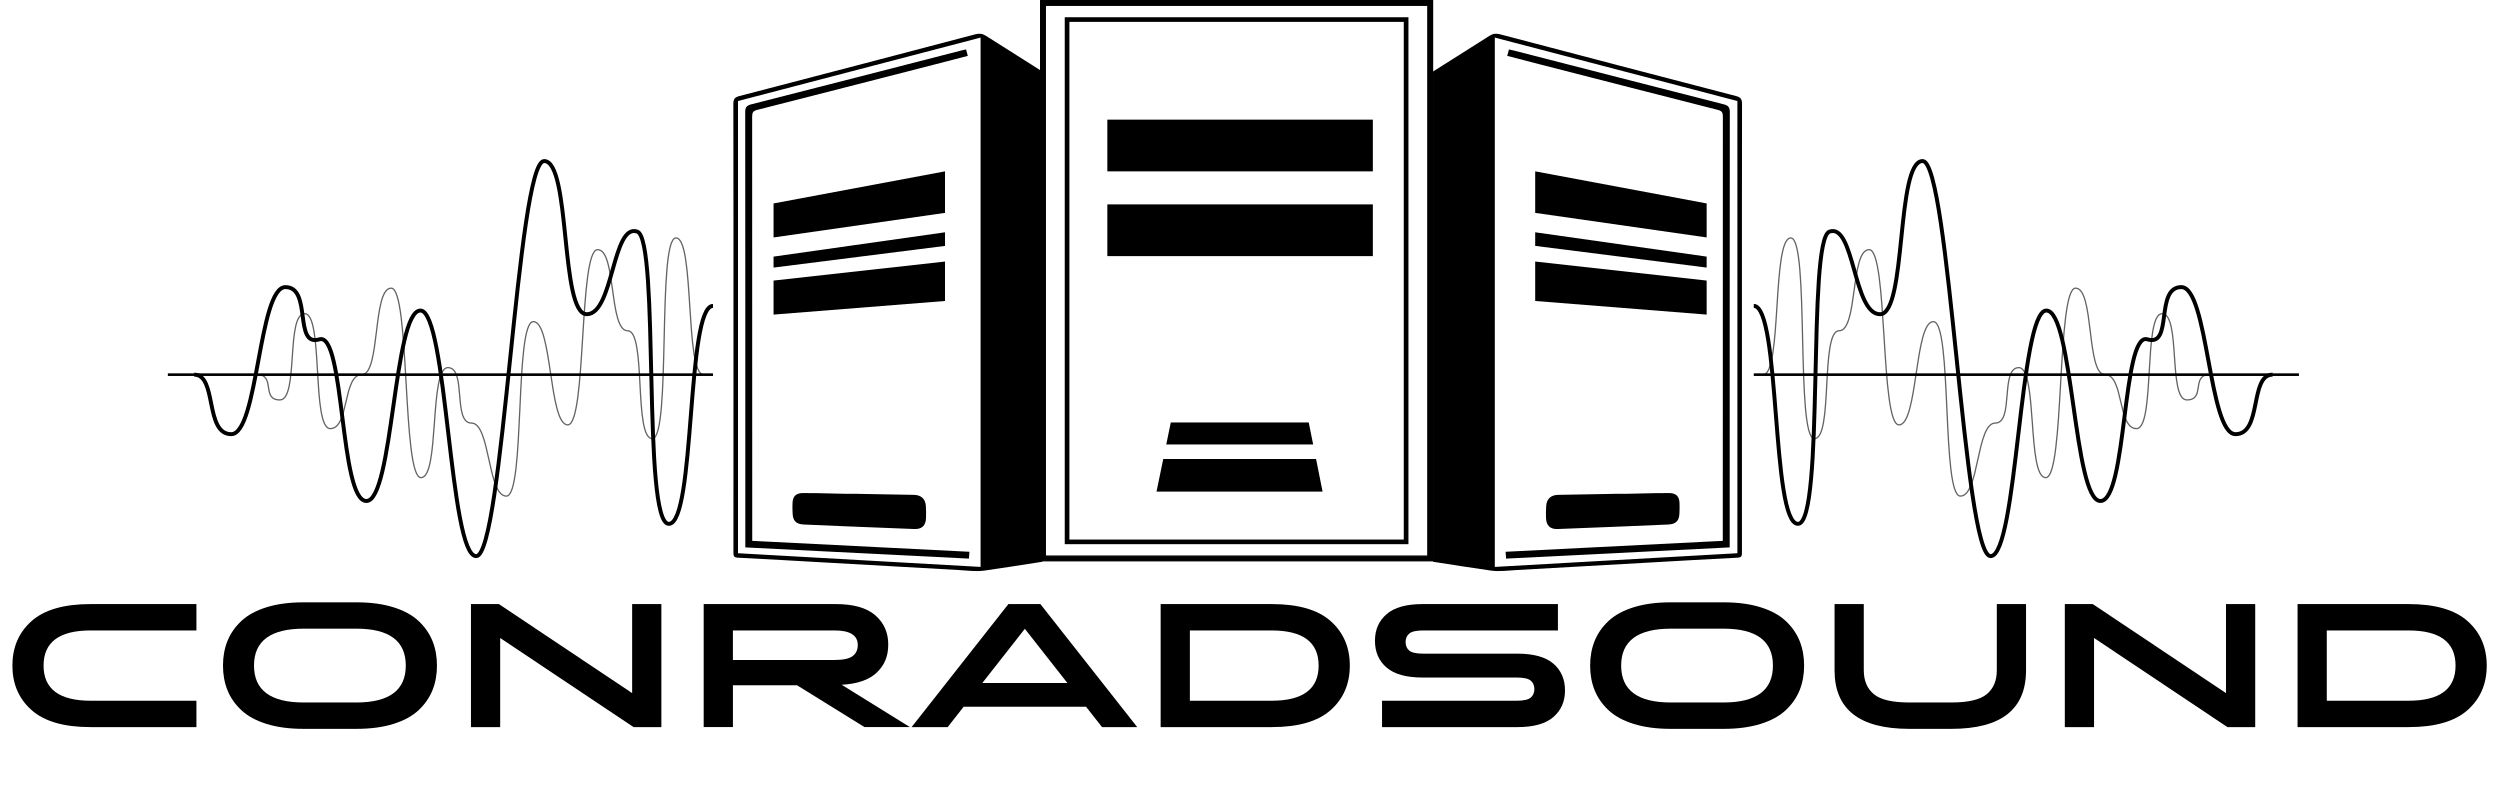 <svg xmlns="http://www.w3.org/2000/svg" id="a" viewBox="0 0 1899.22 601.5"><defs><style>.b,.c,.d,.e{stroke:#000;stroke-miterlimit:10;}.c{stroke-width:3px;}.c,.d,.e{fill:none;}.d{stroke-width:2px;}.e{opacity:.61;}</style></defs><g><path d="M1323.32,311.12c0-20.8,0-41.6,0-62.39,0-56.61-.03-113.22,.08-169.82,0-3.57-.99-5.01-4.57-5.94-59.8-15.53-119.56-31.2-179.31-46.93-2.97-.78-5.26-.57-7.93,1.13-14.3,9.08-28.61,18.14-42.94,27.18V426.76c14.64,2.31,29.29,4.58,43.97,6.7,6.39,.92,13.09-.06,19.63-.42,33.55-1.85,67.1-3.78,100.65-5.67,22.41-1.27,44.81-2.58,67.23-3.71,3.11-.16,3.21-1.67,3.21-3.99-.04-36.18-.02-72.36-.02-108.54m-3.45,109.15c-61.38,3.46-122.61,6.92-184.28,10.4V28.56c61.63,16.12,122.92,32.15,184.28,48.19V420.28Z"></path><path d="M1308.77,410.88c-55.22,2.77-109.92,5.52-165,8.29,.15,1.9,.26,3.41,.4,5.2,56.64-2.84,112.96-5.67,169.86-8.52v-4.52c0-108.68-.02-217.35,.09-326.02,0-3.76-1-5.14-4.76-6.1-53.18-13.5-106.3-27.21-159.44-40.86-1.06-.27-2.14-.47-3.59-.78-.44,1.62-.83,3.09-1.31,4.88,8.8,2.28,17.28,4.51,25.78,6.69,44.74,11.48,89.48,22.98,134.25,34.35,3,.76,3.79,2,3.79,4.99-.08,106.09-.06,212.18-.06,318.27v4.14Z"></path><path d="M1226.06,375.18c-14.13,.25-28.26,.49-42.39,.76-5.39,.1-8.62,2.99-9.03,8.26-.25,3.18-.27,6.4-.13,9.59,.26,5.55,3.21,8.32,8.84,8.11,16.97-.6,33.94-1.32,50.91-2.02,11.02-.45,22.04-.91,33.07-1.41,5.81-.26,8.29-2.72,8.52-8.46,.11-2.7,.2-5.42,.05-8.12-.29-5.05-2.76-7.26-7.81-7.31-14.01-.12-28.02,.72-42.02,.58"></path><polygon points="1296.52 213.14 1166.27 198.69 1166.27 228.65 1296.52 238.99 1296.52 213.14"></polygon><polygon points="1296.52 194.94 1166.27 176.47 1166.27 186.81 1296.52 203.28 1296.52 194.94"></polygon><path class="b" d="M1088.28,426.01h-297.71V.5h297.71V426.01Zm-294.17-3.52h290.62V4.02h-290.62V422.49Z"></path><path d="M1069.98,413.41h-261.11V13.1h261.11V413.41Zm-257.57-3.52h254.02V16.62h-254.02V409.89Z"></path><rect x="841.24" y="90.89" width="201.7" height="39.29"></rect><g><polygon points="883.7 348.72 878.6 373.44 1004.74 373.44 999.8 348.72 883.7 348.72"></polygon><polygon points="997.58 337.64 994.23 320.94 889.44 320.94 885.99 337.64 997.58 337.64"></polygon></g></g><polygon points="1296.52 154.55 1166.27 130.17 1166.27 161.72 1296.52 180.39 1296.52 154.55"></polygon><path class="d" d="M1332.32,284.62h414.14"></path><path class="c" d="M1332.32,232.39c20.38,0,13.2,165.57,33.57,165.57,20.38,0,6.83-215.99,23.92-222,19.08-6.71,18.04,62.74,38.42,62.74s12-116.35,32.38-116.35c20.38,0,31.21,300.14,51.6,300.14,20.38,0,21.99-186.57,42.37-186.57,20.38,0,20.68,144.67,41.06,144.67,20.38,0,16.43-128.8,35.71-122.8,19.81,6.17,5.38-39.68,25.77-39.68,20.39,0,20.78,111.72,41.17,111.72s10.51-45.21,28.18-45.21"></path><path class="e" d="M1339.44,284.62c14.39,0,6.61-103.87,21-103.87,14.39,0,3.54,152.48,17.94,152.48,14.4,0,4.37-81.95,18.77-81.95s8.43-61.62,22.82-61.62c14.39,0,8.27,133.11,22.67,133.11,14.4,0,11.73-78.43,26.13-78.43,14.4,0,6.11,132.54,20.5,132.54,14.4,0,12.14-55.48,26.54-55.48s3.5-42.11,17.9-42.11c14.4,0,6.05,83.57,20.45,83.57,14.39,0,8.21-143.95,22.6-143.95,14.4,0,8,65.72,22.4,65.72,14.4,0,9.47,40.99,23.87,40.99,14.4,0,5.06-87.29,19.45-87.29,14.41,0,4.47,65.49,18.88,65.49,14.41,0,2.88-19.19,17.29-19.19"></path><g><path d="M33.1,505.64c0,17.8,11.93,26.7,35.79,26.7h80.33v20.03H68.76c-20.18,0-35.12-4.32-44.81-12.95-9.69-8.63-14.53-19.89-14.53-33.78s4.84-25.14,14.53-33.78c9.69-8.63,24.62-12.95,44.81-12.95h80.46v20.03H68.89c-23.86,0-35.79,8.9-35.79,26.7Z"></path><path d="M270.86,553.7h-40.37c-10.68,0-20-1.25-27.99-3.74-7.98-2.49-14.35-5.96-19.11-10.41-4.76-4.45-8.28-9.5-10.56-15.15-2.29-5.65-3.43-11.9-3.43-18.76s1.14-13.1,3.43-18.76c2.29-5.65,5.81-10.7,10.56-15.15,4.75-4.45,11.12-7.92,19.11-10.41,7.98-2.49,17.31-3.74,27.99-3.74h40.37c10.67,0,20,1.25,27.99,3.74,7.98,2.49,14.35,5.96,19.11,10.41,4.75,4.45,8.27,9.5,10.56,15.15,2.29,5.65,3.43,11.91,3.43,18.76s-1.14,13.11-3.43,18.76c-2.29,5.65-5.81,10.7-10.56,15.15-4.76,4.45-11.12,7.92-19.11,10.41-7.98,2.49-17.31,3.74-27.99,3.74Zm-40.23-20.03h40.1c25.03,0,37.54-9.34,37.54-28.04s-12.51-28.04-37.54-28.04h-39.96c-25.21,0-37.81,9.35-37.81,28.04s12.56,28.04,37.68,28.04Z"></path><path d="M481.3,552.37l-101.32-67.69v67.69h-22.2v-93.46h21.22l101.23,67.63v-67.63h22.2v93.46h-21.12Z"></path><path d="M534.58,552.37v-93.46h100.38c13.46,0,23.46,2.85,30.01,8.54,6.55,5.7,9.82,13.08,9.82,22.16s-2.89,15.73-8.68,21.29c-5.79,5.56-14.7,8.67-26.72,9.31l51.82,32.15h-34.49l-51.22-31.77h-48.71v31.77h-22.2Zm99.57-73.43h-77.37v22.43h77.37c6.55,0,11.1-1,13.66-3s3.83-4.78,3.83-8.34c0-7.39-5.83-11.08-17.49-11.08Z"></path><path d="M837.19,552.37l-12.16-15.49h-92.93l-12.16,15.49h-27.4l73.52-93.46h24.31l73.56,93.46h-26.73Zm-58.63-74.67l-32.31,41.16h64.63l-32.32-41.16Z"></path><path d="M881.73,552.37v-93.46h84.37c20.18,0,35.12,4.32,44.81,12.95,9.69,8.63,14.53,19.89,14.53,33.78s-4.84,25.15-14.53,33.78c-9.69,8.63-24.62,12.95-44.81,12.95h-84.37Zm84.23-73.43h-62.03v53.4h62.03c23.86,0,35.79-8.9,35.79-26.7s-11.93-26.7-35.79-26.7Z"></path><path d="M1049.92,552.37v-20.03h102.26c5.29,0,8.86-.8,10.7-2.4,1.84-1.6,2.76-3.74,2.76-6.41s-.92-4.92-2.76-6.47c-1.84-1.56-5.41-2.34-10.7-2.34h-71.45c-12.38,0-21.51-2.54-27.38-7.61-5.88-5.07-8.81-11.84-8.81-20.29s2.94-15.11,8.81-20.23c5.87-5.12,15-7.68,27.38-7.68h102.8v20.03h-102.26c-5.29,0-8.86,.8-10.7,2.4-1.84,1.6-2.76,3.74-2.76,6.41s.92,4.92,2.76,6.48c1.84,1.56,5.4,2.34,10.7,2.34h71.45c12.38,0,21.5,2.54,27.38,7.61,5.87,5.07,8.81,11.84,8.81,20.29s-2.94,15.11-8.81,20.23c-5.88,5.12-15,7.68-27.38,7.68h-102.8Z"></path><path d="M1309.47,553.7h-40.37c-10.68,0-20-1.25-27.99-3.74-7.99-2.49-14.35-5.96-19.11-10.41-4.75-4.45-8.27-9.5-10.56-15.15-2.29-5.65-3.43-11.9-3.43-18.76s1.14-13.1,3.43-18.76c2.29-5.65,5.81-10.7,10.56-15.15,4.75-4.45,11.12-7.92,19.11-10.41,7.98-2.49,17.31-3.74,27.99-3.74h40.37c10.67,0,20,1.25,27.99,3.74,7.98,2.49,14.35,5.96,19.11,10.41,4.75,4.45,8.28,9.5,10.56,15.15,2.29,5.65,3.43,11.91,3.43,18.76s-1.14,13.11-3.43,18.76c-2.29,5.65-5.81,10.7-10.56,15.15-4.76,4.45-11.12,7.92-19.11,10.41-7.99,2.49-17.31,3.74-27.99,3.74Zm-40.23-20.03h40.1c25.03,0,37.54-9.34,37.54-28.04s-12.51-28.04-37.54-28.04h-39.96c-25.21,0-37.81,9.35-37.81,28.04s12.56,28.04,37.67,28.04Z"></path><path d="M1415.9,509.24c0,7.83,2.53,13.86,7.6,18.09,5.07,4.23,14.06,6.34,26.98,6.34h31.89c12.92,0,21.91-2.11,26.98-6.34,5.07-4.23,7.6-10.26,7.6-18.09v-50.33h22.2v50.33c0,29.64-18.88,44.46-56.65,44.46h-32.16c-37.77,0-56.65-14.82-56.65-44.46v-50.33h22.2v50.33Z"></path><path d="M1692.14,552.37l-101.32-67.69v67.69h-22.2v-93.46h21.22l101.22,67.63v-67.63h22.2v93.46h-21.12Z"></path><path d="M1745.43,552.37v-93.46h84.37c20.18,0,35.12,4.32,44.81,12.95,9.69,8.63,14.53,19.89,14.53,33.78s-4.84,25.15-14.53,33.78c-9.69,8.63-24.62,12.95-44.81,12.95h-84.37Zm84.23-73.43h-62.03v53.4h62.03c23.86,0,35.79-8.9,35.79-26.7s-11.93-26.7-35.79-26.7Z"></path></g><g><path d="M557.2,311.12c0-20.8,0-41.6,0-62.39,0-56.61,.03-113.22-.08-169.82,0-3.57,.99-5.01,4.57-5.94,59.8-15.53,119.56-31.2,179.31-46.93,2.97-.78,5.26-.57,7.93,1.13,14.3,9.08,28.61,18.14,42.94,27.18V426.76c-14.64,2.31-29.29,4.58-43.97,6.7-6.39,.92-13.09-.06-19.63-.42-33.55-1.85-67.1-3.78-100.65-5.67-22.41-1.27-44.81-2.58-67.23-3.71-3.11-.16-3.21-1.67-3.21-3.99,.04-36.18,.02-72.36,.02-108.54m3.45,109.15c61.38,3.46,122.61,6.92,184.28,10.4V28.56c-61.63,16.12-122.92,32.15-184.28,48.19V420.28Z"></path><path d="M571.47,410.88c55.22,2.77,109.92,5.52,165,8.29-.15,1.9-.26,3.41-.4,5.2-56.64-2.84-112.96-5.67-169.86-8.52v-4.52c0-108.68,.02-217.35-.09-326.02,0-3.76,1-5.14,4.76-6.1,53.18-13.5,106.3-27.21,159.44-40.86,1.06-.27,2.14-.47,3.59-.78,.44,1.62,.83,3.09,1.31,4.88-8.8,2.28-17.28,4.51-25.78,6.69-44.74,11.48-89.48,22.98-134.25,34.35-3,.76-3.79,2-3.79,4.99,.08,106.09,.06,212.18,.06,318.27v4.14Z"></path><polygon points="587.66 213.14 717.91 198.69 717.91 228.65 587.66 238.99 587.66 213.14"></polygon></g><polygon points="587.66 194.94 717.91 176.47 717.91 186.81 587.66 203.28 587.66 194.94"></polygon><polygon points="587.66 154.55 717.91 130.17 717.91 161.72 587.66 180.39 587.66 154.55"></polygon><path class="d" d="M541.65,284.62H127.51"></path><path class="c" d="M541.65,232.39c-20.38,0-13.2,165.57-33.57,165.57-20.38,0-6.83-215.99-23.92-222-19.08-6.71-18.04,62.74-38.42,62.74s-12-116.35-32.38-116.35c-20.38,0-31.21,300.14-51.6,300.14-20.38,0-21.99-186.57-42.37-186.57-20.38,0-20.68,144.67-41.06,144.67-20.38,0-16.43-128.8-35.71-122.8-19.81,6.17-5.38-39.68-25.77-39.68-20.39,0-20.78,111.72-41.17,111.72s-10.51-45.21-28.18-45.21"></path><path class="e" d="M534.52,284.62c-14.39,0-6.61-103.87-21-103.87-14.39,0-3.54,152.48-17.94,152.48-14.4,0-4.37-81.95-18.77-81.95s-8.43-61.62-22.82-61.62c-14.39,0-8.27,133.11-22.67,133.11-14.4,0-11.73-78.43-26.13-78.43-14.4,0-6.11,132.54-20.5,132.54-14.4,0-12.14-55.48-26.54-55.48-14.4,0-3.5-42.11-17.9-42.11-14.4,0-6.05,83.57-20.45,83.57-14.39,0-8.21-143.95-22.6-143.95-14.4,0-8,65.72-22.4,65.72-14.4,0-9.47,40.99-23.87,40.99-14.4,0-5.06-87.29-19.45-87.29-14.41,0-4.47,65.49-18.88,65.49-14.41,0-2.88-19.19-17.29-19.19"></path><rect x="841.24" y="155.28" width="201.7" height="39.29"></rect><path d="M651.92,375.18c14.13,.25,28.26,.49,42.39,.76,5.39,.1,8.62,2.99,9.03,8.26,.25,3.18,.27,6.4,.13,9.59-.26,5.55-3.21,8.32-8.84,8.11-16.97-.6-33.94-1.32-50.91-2.02-11.02-.45-22.04-.91-33.07-1.41-5.81-.26-8.29-2.72-8.52-8.46-.11-2.7-.2-5.42-.05-8.12,.29-5.05,2.76-7.26,7.81-7.31,14.01-.12,28.02,.72,42.02,.58"></path></svg>